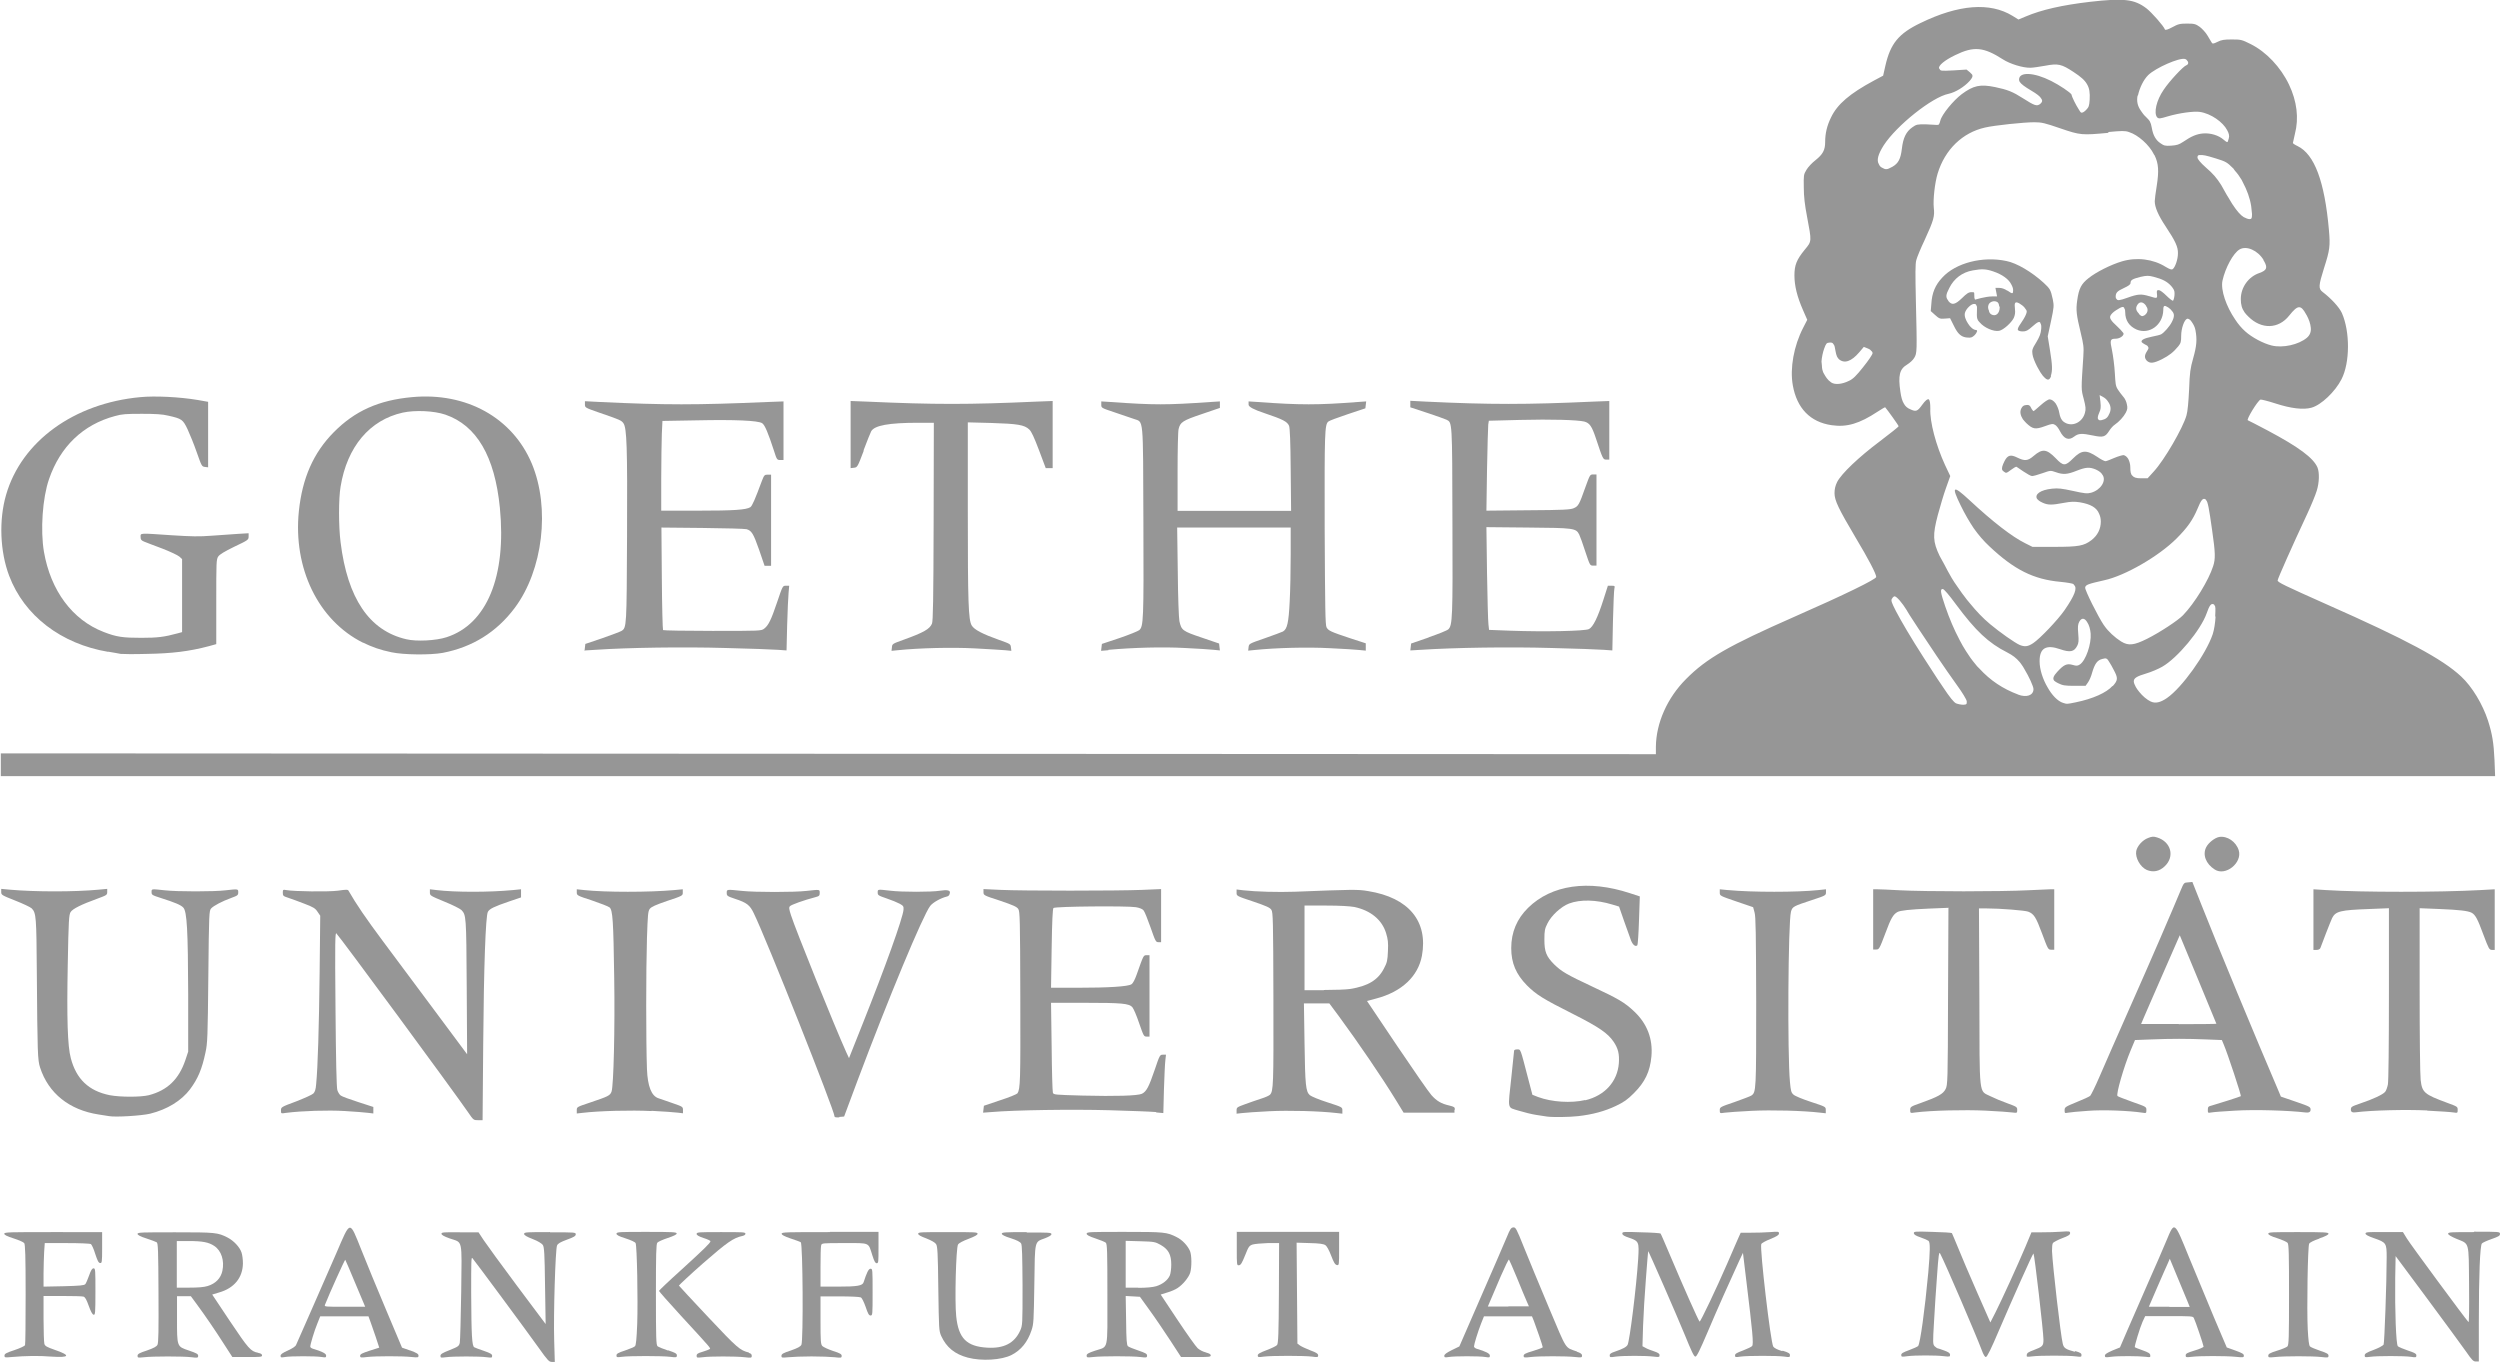 <?xml version="1.0" encoding="UTF-8"?> <svg xmlns="http://www.w3.org/2000/svg" id="Ebene_2" viewBox="0 0 122.88 66.93"><defs><style>.cls-1{fill:#969696;}</style></defs><g id="Ebene_1-2"><g><path class="cls-1" d="M105.58,41.19c-.27,.1-.53,.39-.58,.64-.06,.33,.2,.79,.52,.93,.31,.13,.62,.07,.88-.18,.51-.48,.31-1.21-.38-1.42-.17-.05-.24-.05-.44,.03Z"></path><path class="cls-1" d="M16.51,45.85c.21,.21,5.75,7.74,6.49,8.81h0c.27,.4,.28,.4,.5,.4h.22l.03-3.68c.03-3.87,.12-6.36,.23-6.56,.08-.15,.31-.26,1.04-.51l.59-.2v-.2s0-.2,0-.2l-.4,.04c-1.16,.11-2.84,.11-3.75,0l-.33-.04v.16c0,.15,.02,.16,.72,.45,.4,.16,.77,.35,.83,.41,.23,.25,.24,.26,.26,3.76l.02,3.33-1.57-2.11c-.86-1.16-2.02-2.71-2.57-3.45-.82-1.1-1.32-1.83-1.69-2.48-.03-.06-.12-.06-.52,0-.47,.06-2.15,.04-2.54-.03-.16-.03-.17-.02-.17,.13s.02,.17,.27,.25c.15,.05,.51,.18,.79,.29,.45,.17,.54,.23,.65,.4l.13,.19-.03,2.81c-.03,2.65-.09,4.65-.17,5.46-.02,.27-.06,.39-.14,.47-.06,.06-.44,.23-.85,.39-.73,.27-.74,.28-.74,.44s0,.16,.25,.12c.8-.1,2.04-.14,2.89-.09,.49,.03,1.01,.07,1.15,.09l.25,.03v-.32l-.74-.24c-.41-.13-.79-.27-.86-.32s-.14-.17-.17-.27c-.04-.13-.07-1.49-.09-3.99-.03-3.36-.02-3.79,.05-3.72Z"></path><path class="cls-1" d="M77.91,54.07c-.68,.16-1.64,.1-2.31-.15l-.28-.11-.22-.84c-.38-1.46-.35-1.39-.53-1.39-.1,0-.15,.03-.15,.07,0,.04-.06,.61-.13,1.26-.18,1.68-.22,1.5,.35,1.68,.26,.08,.66,.18,.87,.21,.21,.03,.45,.07,.52,.08,.28,.04,1.09,.03,1.54-.02,.71-.08,1.3-.24,1.85-.5,.4-.19,.57-.31,.89-.63,.55-.55,.79-1.06,.86-1.8,.08-.86-.21-1.61-.83-2.2-.48-.46-.8-.64-2.08-1.24-1.24-.58-1.51-.74-1.86-1.08-.4-.4-.49-.63-.49-1.23,0-.44,.02-.53,.15-.79,.19-.39,.67-.83,1.06-.98,.56-.21,1.34-.19,2.13,.05l.33,.1,.25,.72c.14,.39,.29,.82,.34,.95,.09,.22,.22,.32,.31,.23,.02-.02,.06-.57,.08-1.22l.04-1.18-.49-.16c-2.04-.67-3.85-.41-5,.72-.55,.54-.83,1.2-.83,1.98,0,.74,.24,1.29,.77,1.83,.46,.46,.8,.67,2.25,1.4,1.31,.66,1.73,.96,2.01,1.37,.23,.34,.29,.61,.26,1.06-.07,.9-.69,1.59-1.65,1.82Z"></path><path class="cls-1" d="M9.34,53.54c.39-.52,.59-1,.76-1.81,.1-.45,.11-.76,.14-3.73,.03-3.14,.04-3.24,.14-3.35,.12-.13,.53-.35,1-.52,.3-.11,.33-.13,.33-.27,0-.17,0-.17-.62-.1-.56,.07-2.38,.07-2.99,0-.67-.07-.65-.08-.65,.09,0,.14,.03,.15,.46,.29,.69,.22,.98,.34,1.1,.47,.18,.19,.23,1.12,.24,4.27v2.81s-.14,.42-.14,.42c-.32,.94-.88,1.48-1.79,1.72-.4,.1-1.41,.1-1.93,0-1.03-.21-1.64-.79-1.91-1.82-.16-.59-.2-1.97-.15-4.58,.04-2.24,.06-2.46,.14-2.6,.1-.16,.52-.37,1.32-.66,.46-.17,.48-.18,.48-.33v-.15l-.43,.04c-1.16,.11-3.12,.11-4.35,0l-.43-.04v.15c0,.15,.02,.16,.7,.43,.38,.15,.74,.32,.8,.38,.22,.23,.23,.42,.25,3.16,.03,3.95,.04,4.29,.16,4.66,.41,1.27,1.44,2.09,2.88,2.31,.21,.03,.44,.07,.51,.08,.32,.06,1.6-.02,2.02-.12,.84-.21,1.53-.63,1.97-1.21Z"></path><path class="cls-1" d="M12.68,66.49c-.36-.07-.47-.2-1.37-1.54l-.88-1.32,.33-.1c.75-.21,1.17-.73,1.18-1.43,0-.19-.03-.43-.07-.54-.09-.27-.39-.58-.68-.73-.49-.25-.6-.26-2.57-.26-1.64,0-1.86,0-1.86,.08,0,.05,.14,.13,.43,.22,.24,.08,.46,.16,.51,.19,.07,.04,.08,.38,.09,2.48,.01,1.87,0,2.46-.05,2.56-.05,.09-.18,.16-.52,.28-.37,.12-.46,.17-.46,.26,0,.1,.02,.1,.33,.07,.43-.05,1.9-.05,2.32,0,.3,.04,.33,.03,.33-.07,0-.09-.08-.13-.46-.26-.59-.2-.58-.17-.58-1.59v-1.08s.34,0,.34,0h.34l.28,.38c.42,.57,.92,1.3,1.36,1.99l.4,.62h.73c.65,0,.73,0,.73-.08,0-.06-.06-.1-.18-.12Zm-3.37-3.2h-.62v-2.29h.59c.68,0,.98,.06,1.25,.24,.35,.23,.51,.72,.4,1.23-.08,.36-.33,.62-.72,.74-.19,.06-.48,.08-.9,.08Z"></path><path class="cls-1" d="M2.62,60.56c-2.14,0-2.41,0-2.41,.08,0,.06,.14,.13,.46,.23,.25,.08,.48,.18,.52,.23,.05,.06,.07,.65,.07,2.51,0,1.34-.01,2.47-.03,2.51-.02,.04-.25,.15-.52,.24-.4,.13-.49,.18-.49,.27,0,.1,.03,.1,.35,.07,.69-.06,1.35-.07,1.96-.02,.91,.06,.96-.06,.14-.34-.37-.13-.46-.18-.49-.29-.02-.07-.04-.63-.04-1.24v-1.11s.92,0,.92,0c.51,0,.97,.01,1.04,.03,.08,.02,.15,.14,.26,.45,.1,.28,.18,.43,.24,.44,.08,.02,.09-.08,.09-1.13s0-1.15-.09-1.15c-.07,0-.13,.09-.22,.35-.07,.19-.15,.39-.19,.43-.06,.06-.27,.08-1.06,.1l-.99,.02v-.64c0-.35,.02-.84,.03-1.07l.03-.43h1.1c.6,0,1.13,.02,1.17,.05,.04,.03,.14,.24,.21,.48,.11,.33,.16,.44,.24,.45,.09,.01,.1-.03,.1-.75v-.77H2.62Z"></path><path class="cls-1" d="M42.44,22.15c.17-.46,.35-.89,.38-.95,.16-.29,.87-.42,2.31-.42h.77s-.01,4.85-.01,4.85c-.01,3.87-.03,4.89-.08,5.02-.11,.27-.41,.44-1.41,.8-.53,.19-.55,.2-.56,.37l-.02,.17,.3-.03c1.07-.11,2.67-.15,3.8-.09,.65,.03,1.32,.08,1.49,.09l.3,.03-.02-.17c-.02-.17-.03-.17-.59-.37-.79-.28-1.22-.5-1.34-.71-.16-.28-.19-1.08-.19-5.61v-4.37s1.16,.03,1.16,.03c1.28,.04,1.62,.09,1.86,.32,.11,.1,.24,.39,.48,1.02l.33,.88h.34v-3.3l-.79,.03c-3.35,.15-4.99,.15-8.35,0l-.79-.03v3.3l.17-.02c.16-.02,.17-.03,.48-.85Z"></path><path class="cls-1" d="M54.48,31.94c1.22-.11,2.68-.15,3.75-.09,.62,.03,1.26,.07,1.43,.09l.3,.03-.02-.17-.02-.17-.85-.29c-.95-.32-1-.36-1.1-.81-.03-.15-.07-1.17-.08-2.43l-.03-2.17h5.58v1.34c0,.74-.02,1.77-.05,2.3-.05,1.03-.12,1.35-.33,1.47-.06,.03-.46,.18-.89,.33-.78,.27-.78,.27-.8,.44l-.02,.17,.3-.03c1.07-.11,2.62-.15,3.72-.09,.64,.03,1.3,.07,1.46,.09l.3,.03v-.36l-.77-.25c-.96-.32-1.07-.37-1.16-.54-.06-.12-.07-.95-.09-4.82-.01-4.77,0-5.14,.18-5.29,.04-.04,.47-.2,.95-.36l.87-.29,.02-.17,.02-.17-.43,.03c-1.93,.15-2.84,.15-4.87,0l-.48-.03v.16q0,.16,.79,.42c.89,.3,1.11,.41,1.2,.62,.04,.1,.07,.78,.08,2.16l.02,2.02h-5.58v-1.91c0-1.05,.02-2,.05-2.11,.08-.34,.2-.42,1.15-.74l.88-.3v-.32l-.48,.03c-2.14,.15-2.76,.15-4.87,0l-.48-.03v.16c0,.16,0,.16,.66,.38,.36,.12,.79,.27,.94,.32,.49,.18,.45-.23,.47,5.09,.02,4.85,0,5.1-.2,5.29-.06,.05-.5,.23-.97,.39l-.87,.29-.02,.17h0l-.02,.17,.36-.03Z"></path><path class="cls-1" d="M70.23,31.33l-.87,.3-.02,.17-.02,.17,.51-.03c1.69-.11,4.36-.15,6.42-.09,1.19,.03,2.35,.07,2.58,.09l.42,.03,.03-1.45c.02-.8,.05-1.52,.07-1.59,.03-.13,.02-.14-.14-.14h-.18l-.22,.69c-.28,.88-.51,1.34-.71,1.44-.19,.1-2.2,.14-3.86,.08l-1.05-.04-.03-.27c-.02-.15-.05-1.28-.07-2.52l-.03-2.26,2.05,.02c2.25,.02,2.35,.03,2.51,.34,.04,.08,.18,.46,.3,.84,.23,.69,.23,.69,.39,.69h.16v-2.24s0-2.24,0-2.24h-.16c-.16,0-.16,.01-.39,.64-.3,.85-.34,.92-.57,1.02-.17,.07-.48,.09-2.24,.1l-2.05,.02,.03-2.02c.02-1.11,.05-2.11,.06-2.21l.03-.19,1.53-.04c1.56-.04,2.82,0,3.16,.08,.26,.07,.37,.22,.57,.82,.34,1.02,.35,1.05,.51,1.05h.15v-1.44s0-1.44,0-1.44l-.79,.03c-3.31,.15-5.07,.15-8.22,0l-.77-.04v.32l.82,.27c.45,.15,.88,.3,.96,.34,.28,.14,.28,.04,.29,5.01,.02,4.76,0,5.09-.2,5.29-.06,.06-.49,.23-.98,.4Z"></path><path class="cls-1" d="M28.77,31.97l.49-.03c1.6-.11,4.33-.15,6.39-.09,1.19,.03,2.36,.07,2.59,.09l.42,.03,.03-1.24c.02-.68,.05-1.4,.07-1.59l.03-.35h-.16c-.16,0-.16,0-.43,.8-.3,.89-.43,1.15-.64,1.31-.14,.11-.19,.11-2.54,.11-1.31,0-2.4-.02-2.43-.04-.02-.02-.05-1.16-.06-2.54l-.02-2.5,2.02,.02c1.11,.01,2.09,.04,2.16,.06,.25,.07,.34,.21,.62,1.01l.27,.79h.32v-4.48h-.17c-.15,0-.17,.02-.28,.3-.34,.92-.48,1.24-.57,1.3-.21,.13-.81,.17-2.57,.17h-1.81s0-1.58,0-1.58c0-.87,.02-1.86,.03-2.2l.03-.63,1.7-.03c1.86-.04,3,.01,3.2,.14,.13,.08,.3,.49,.58,1.35,.14,.44,.15,.46,.31,.46h.16v-2.88l-.81,.03c-3.51,.15-4.98,.15-8.18,0l-.77-.04v.16c0,.15,.01,.16,.64,.38,1.08,.37,1.15,.4,1.25,.54,.17,.23,.2,1.16,.18,5.57-.02,4.43-.02,4.48-.27,4.64-.07,.04-.49,.2-.95,.36l-.83,.28-.02,.17h0s-.02,.17-.02,.17Z"></path><path class="cls-1" d="M122.64,38.15l-.03-.79c-.04-.85-.11-1.28-.32-1.94-.26-.8-.78-1.67-1.32-2.17-.92-.86-2.69-1.81-6.6-3.54-2.11-.94-2.42-1.09-2.42-1.18,0-.08,.72-1.7,1.45-3.26,.2-.43,.41-.94,.47-1.14,.13-.41,.14-.9,.04-1.15-.2-.47-.91-1-2.45-1.82-.52-.27-.95-.5-.97-.5-.11,0,.48-.97,.62-1.02,.03-.01,.36,.07,.73,.19,.77,.25,1.37,.32,1.77,.21,.48-.13,1.17-.79,1.48-1.4,.42-.82,.42-2.34,.02-3.25-.13-.29-.53-.72-.95-1.04-.21-.16-.2-.31,.07-1.17,.29-.9,.31-1.09,.24-1.89-.21-2.37-.71-3.71-1.54-4.11-.13-.06-.23-.13-.23-.15s.05-.22,.1-.45c.2-.77,.1-1.6-.29-2.42-.41-.86-1.12-1.61-1.88-1.99-.44-.22-.48-.23-.93-.23-.39,0-.51,.02-.71,.12-.18,.09-.24,.1-.27,.05-.02-.04-.12-.19-.21-.35-.09-.16-.27-.35-.39-.44-.2-.14-.26-.16-.62-.16-.35,0-.44,.02-.73,.18-.22,.12-.34,.15-.36,.11-.05-.16-.66-.85-.91-1.04-.59-.45-1.11-.51-2.77-.32-1.37,.16-2.38,.39-3.16,.72l-.36,.15-.29-.18c-1.11-.68-2.65-.56-4.52,.35-1.08,.52-1.48,1.01-1.73,2.1l-.11,.49-.45,.24c-1.19,.64-1.8,1.16-2.11,1.81-.2,.41-.29,.78-.29,1.22,0,.39-.12,.6-.47,.88-.17,.13-.37,.34-.45,.48-.14,.23-.14,.27-.13,.87,0,.44,.05,.86,.16,1.43,.23,1.23,.24,1.2-.11,1.62-.41,.5-.51,.77-.51,1.27,0,.5,.13,1.04,.42,1.7l.21,.48-.2,.39c-.46,.89-.66,1.99-.51,2.83,.2,1.13,.86,1.81,1.91,1.96,.75,.11,1.37-.08,2.25-.66,.2-.13,.37-.23,.38-.22,.1,.11,.66,.89,.66,.93,0,.03-.42,.36-.92,.74-1.04,.78-1.89,1.59-2.1,2-.09,.18-.13,.35-.13,.55,0,.36,.2,.77,1.04,2.19,.63,1.05,1.01,1.78,1.01,1.93,0,.11-1.55,.87-4.01,1.95-3.25,1.43-4.33,2.05-5.34,3.07-.92,.92-1.47,2.16-1.48,3.33v.36s-40.68-.02-40.68-.02l-40.67-.02v1.12H122.64Zm-31.05-20.12c-.35,.44-.51,.6-.71,.69-.34,.17-.69,.2-.87,.08-.1-.07-.16-.13-.22-.21,0,0,0,0,0,0,0,0,0,0,0,0-.05-.06-.09-.14-.15-.24-.02-.03-.03-.06-.04-.09-.01-.03-.02-.07-.03-.1-.01-.05-.02-.11-.02-.19,0-.07-.02-.13-.02-.2,.01-.19,.07-.47,.13-.63,.09-.25,.12-.29,.25-.3,.11-.01,.17,0,.21,.08,.05,.05,.07,.15,.1,.34,.02,.11,.04,.19,.07,.26,.03,.05,.05,.09,.09,.13,.27,.24,.62,.12,1.01-.34l.22-.26,.2,.08c.1,.04,.14,.08,.17,.12,.04,.03,.06,.07,.06,.11,0,.06-.2,.36-.46,.68Zm7.61,16.11c-.75-.28-1.37-.69-1.91-1.28-.04-.04-.07-.07-.11-.11-.07-.08-.14-.17-.21-.26-.08-.1-.15-.2-.22-.31-.04-.06-.08-.12-.12-.18-.1-.16-.21-.34-.3-.52-.01-.02-.02-.04-.03-.06-.25-.47-.48-1.01-.69-1.62-.23-.68-.26-.85-.12-.85,.06,0,.3,.28,.66,.77,.96,1.29,1.58,1.88,2.51,2.35,.27,.14,.44,.27,.61,.47,.01,.02,.03,.03,.04,.05,.01,.02,.03,.05,.05,.07,.05,.07,.1,.14,.14,.22,.23,.38,.45,.86,.45,.99,0,.31-.34,.43-.76,.27Zm4.64-.43c-.3,.34-.98,.64-1.81,.81-.44,.09-.43,.09-.62,.03-.27-.08-.56-.39-.77-.77-.23-.39-.39-.87-.39-1.28,0-.65,.32-.83,1.01-.59,.49,.17,.69,.13,.84-.17,.07-.13,.08-.25,.05-.59-.03-.34-.02-.46,.05-.59,.12-.22,.28-.18,.4,.04,.08,.12,.14,.31,.16,.54,.04,.52-.24,1.33-.53,1.52-.11,.07-.16,.08-.36,.02-.28-.08-.43-.01-.75,.34-.19,.21-.24,.33-.15,.44,.04,.04,.11,.08,.19,.12,.22,.11,.33,.13,.8,.13h.55s.12-.17,.12-.17c.07-.1,.16-.31,.2-.47,.13-.44,.25-.62,.5-.68,.19-.05,.23-.06,.37,.19,.05,.08,.11,.18,.19,.34,.22,.41,.22,.51-.05,.81Zm.43-2.17c-.33-.21-.65-.51-.83-.77,0-.01-.02-.03-.03-.04,0,0,0,0,0,0-.28-.41-.94-1.73-.92-1.85,.02-.14,.15-.18,.94-.36,1.02-.22,2.68-1.18,3.55-2.05,.53-.53,.8-.91,1.03-1.46,.17-.42,.26-.53,.37-.48,.02,0,.04,.03,.06,.06,.08,.08,.14,.4,.29,1.47,.16,1.1,.17,1.41,.05,1.77-.22,.69-.91,1.82-1.48,2.41-.25,.26-1.15,.85-1.77,1.16-.64,.32-.92,.35-1.27,.13Zm4.63-1.24c-.02,.34-.07,.65-.14,.87-.33,.98-1.51,2.63-2.25,3.14-.32,.22-.57,.28-.8,.17-.19-.09-.4-.27-.56-.47-.07-.08-.12-.16-.17-.24,0,0,0,0,0,0-.06-.11-.1-.21-.1-.28,0-.16,.15-.25,.62-.39,.24-.07,.59-.22,.78-.33,.75-.43,1.89-1.8,2.18-2.62,.14-.4,.22-.5,.34-.45,.03,.01,.04,.03,.05,.06,.05,.04,.05,.15,.03,.55Zm2.36-17.51s0,.01,0,.02c0,0,.01,.01,.02,.02,.19,.33,.14,.46-.23,.59-.53,.18-.91,.7-.91,1.28,0,.27,.05,.46,.19,.66,.05,.07,.11,.13,.18,.2,.64,.64,1.48,.62,2.01-.05,.42-.53,.57-.54,.83-.06,0,0,0,0,0,0,0,.01,.01,.02,.02,.03,.12,.22,.19,.42,.21,.63q.03,.3-.19,.49c-.4,.34-1.19,.52-1.74,.38h0c-.41-.1-.97-.4-1.29-.69-.18-.16-.35-.36-.5-.59-.43-.63-.72-1.44-.62-1.91,.14-.63,.53-1.35,.84-1.53,.34-.2,.9,.05,1.18,.52Zm-1.51-4.54s.07,.1,.1,.14c.12,.13,.23,.28,.33,.45,.02,.04,.04,.08,.06,.12,.2,.37,.35,.78,.41,1.17,0,.06,.02,.12,.02,.19,0,.08,.03,.18,.02,.25,0,.17-.03,.2-.13,.2-.06,0-.19-.05-.28-.1-.15-.09-.34-.31-.53-.6-.01-.02-.03-.04-.04-.06-.07-.11-.14-.23-.21-.35-.03-.05-.06-.09-.09-.15-.09-.16-.16-.29-.23-.41-.22-.35-.41-.57-.76-.87-.14-.12-.23-.22-.3-.3-.07-.08-.11-.15-.11-.19,0-.09,.03-.12,.12-.12,.18,0,.24,0,.79,.17,.48,.15,.54,.18,.84,.48Zm-4.67-3.54c.09-.41,.28-.79,.51-1.02,.36-.35,1.53-.87,1.81-.79,.06,.02,.09,.05,.11,.09,.07,.07,.06,.18-.05,.22-.15,.05-.83,.78-1.11,1.2-.36,.52-.5,1.15-.32,1.36,.08,.07,.13,.07,.52-.05,.58-.17,1.28-.26,1.57-.22,.56,.08,1.15,.51,1.35,.9,.08,.14,.12,.28,.08,.4-.02,.05-.04,.12-.05,.16-.02,.05-.07,.02-.2-.09-.25-.22-.65-.34-1.02-.31-.31,.03-.56,.13-.97,.41-.21,.14-.31,.17-.59,.19-.3,.02-.36,0-.53-.12-.12-.08-.2-.17-.27-.29-.07-.12-.12-.26-.16-.49-.02-.13-.05-.21-.09-.29-.04-.07-.1-.13-.2-.23-.1-.09-.17-.19-.23-.28-.18-.25-.23-.49-.17-.78Zm-1.46,1.78c.66-.06,.83-.07,1.02,0,.45,.14,1,.63,1.23,1.1,0,0,0,0,0,0,0,.01,.02,.03,.03,.04,.2,.41,.22,.78,.11,1.49-.06,.35-.1,.7-.1,.77,0,.29,.17,.69,.53,1.23,.49,.74,.62,1.02,.61,1.34,0,.29-.14,.69-.26,.77-.06,.04-.15,0-.34-.11-.62-.39-1.43-.49-2.16-.27-.54,.16-1.27,.53-1.63,.82-.36,.28-.48,.51-.56,1.09-.07,.48-.04,.72,.17,1.59,.14,.59,.16,.7,.13,1.17-.11,1.67-.11,1.6,.02,2.09,.1,.39,.11,.5,.06,.68-.11,.43-.54,.67-.91,.52-.11-.05-.18-.1-.23-.18-.05-.07-.09-.17-.12-.33-.03-.18-.1-.34-.18-.47-.09-.12-.2-.2-.3-.2-.07,0-.25,.12-.44,.29-.18,.16-.33,.29-.35,.29-.01,0-.04-.04-.07-.08-.02-.02-.03-.05-.05-.09-.06-.12-.11-.15-.24-.13-.12,.01-.18,.05-.24,.17-.08,.16-.04,.34,.08,.53,.05,.06,.1,.12,.17,.19,.32,.3,.44,.32,.91,.15,.35-.13,.4-.13,.51-.06,.07,.04,.17,.18,.23,.3,.2,.39,.43,.48,.7,.27,.21-.16,.37-.17,.94-.05,.48,.1,.59,.07,.78-.23,.07-.11,.19-.25,.27-.3,.22-.15,.44-.39,.55-.6,.08-.16,.09-.23,.05-.41-.02-.11-.08-.24-.13-.31-.16-.2-.25-.31-.31-.41-.12-.18-.12-.31-.15-.8-.02-.38-.09-.89-.14-1.13-.11-.5-.09-.57,.17-.57,.2,0,.4-.13,.4-.25,0,0-.01-.03-.02-.04-.06-.08-.17-.2-.3-.32-.17-.16-.25-.24-.29-.31-.05-.07-.06-.12-.05-.18,.02-.08,.13-.2,.29-.3,.28-.18,.38-.21,.41-.08,.03,.04,.04,.09,.04,.19,0,.19,.05,.36,.14,.5,.1,.15,.24,.26,.42,.34,.62,.26,1.29-.22,1.31-.95,0-.24,.05-.26,.24-.14,.09,.06,.15,.12,.19,.18,.13,.14,.12,.29-.01,.54-.11,.22-.38,.52-.52,.6-.05,.03-.25,.08-.46,.12-.39,.08-.55,.17-.5,.27,.03,.03,.07,.06,.14,.1,.11,.05,.16,.08,.17,.13,.05,.05,.02,.1-.06,.23-.12,.19-.12,.32,0,.45,.16,.15,.33,.13,.74-.07,.37-.19,.56-.34,.81-.64,.12-.15,.14-.22,.14-.52,0-.35,.15-.78,.29-.83,.07-.02,.17,.05,.24,.17,.07,.1,.14,.23,.17,.38,.09,.47,.06,.79-.11,1.39-.14,.5-.17,.68-.2,1.53-.03,.61-.07,1.08-.13,1.28-.17,.61-1.09,2.2-1.61,2.76l-.3,.33h-.33c-.23,0-.35-.04-.42-.13-.08-.07-.1-.2-.1-.41,0-.15-.04-.29-.1-.41-.06-.1-.14-.17-.23-.19-.06,0-.27,.06-.46,.14s-.38,.16-.43,.16c-.05,0-.23-.09-.4-.21-.54-.36-.77-.35-1.2,.08-.38,.38-.47,.38-.85-.02-.44-.45-.65-.48-1.08-.11-.29,.25-.44,.26-.81,.08-.32-.16-.47-.12-.62,.17-.12,.24-.15,.36-.11,.45,.02,.02,.03,.04,.06,.06,.13,.1,.13,.1,.36-.07,.12-.09,.24-.16,.26-.16s.17,.11,.35,.23,.37,.23,.43,.23,.29-.06,.51-.14c.4-.14,.4-.14,.66-.05,.36,.13,.57,.11,1.02-.07,.46-.18,.64-.19,.95-.06,.17,.08,.27,.16,.32,.26,0,0,.01,0,.01,.01,.19,.29-.1,.74-.57,.87-.19,.05-.31,.04-.89-.09-.55-.12-.73-.14-1.02-.11-.59,.06-.86,.28-.75,.49,.05,.07,.14,.14,.28,.2,.26,.12,.45,.12,1.03,.01,.37-.07,.53-.07,.8-.03,.53,.09,.83,.26,.95,.57,.05,.11,.08,.23,.08,.38,0,.36-.16,.68-.46,.91-.37,.28-.62,.33-1.83,.33h-1.07l-.36-.18c-.63-.31-1.58-1.04-2.74-2.12-.81-.75-.9-.7-.43,.26,.21,.43,.42,.79,.64,1.12,.24,.34,.49,.63,.78,.9,1.21,1.14,2.16,1.62,3.49,1.74,.31,.03,.6,.08,.64,.11,.01,0,0,.03,.02,.04,0,0,0,0,0,0,.18,.15,.04,.51-.46,1.24-.34,.49-1.21,1.4-1.54,1.62-.27,.18-.42,.19-.67,.09-.23-.1-.96-.61-1.45-1.02-.35-.29-.68-.64-.99-1.02-.05-.06-.1-.12-.15-.18-.17-.21-.32-.43-.48-.66-.09-.13-.19-.27-.27-.41-.13-.22-.25-.45-.37-.68-.07-.14-.15-.26-.22-.4-.34-.71-.35-1.03-.09-2.02,.11-.4,.28-.99,.4-1.32l.21-.59-.26-.55c-.44-.96-.75-2.11-.72-2.76,0-.26-.02-.4-.07-.46-.07-.03-.18,.06-.33,.27-.23,.32-.3,.35-.58,.22-.15-.06-.25-.15-.32-.28-.08-.13-.13-.3-.17-.58-.12-.81-.04-1.12,.33-1.34,.13-.08,.29-.22,.35-.33,.14-.23,.14-.3,.08-2.82-.03-1.32-.03-1.8,.02-1.98,.03-.13,.22-.59,.42-1.01,.44-.96,.49-1.15,.44-1.57-.04-.4,.05-1.22,.19-1.68,.36-1.18,1.22-2.01,2.33-2.26,.47-.11,1.92-.26,2.42-.26,.37,0,.52,.04,1.28,.3,.99,.34,1.06,.34,2.37,.22Zm2.02,8.07c-.39-.12-.56-.11-1.06,.07-.39,.14-.51,.16-.55,.06-.03-.02-.04-.05-.04-.1,0-.2,.07-.28,.4-.43,.24-.11,.33-.18,.33-.25,0-.15,.1-.2,.49-.3,.32-.07,.39-.07,.66,0,.42,.11,.65,.23,.84,.44,.05,.05,.07,.09,.1,.13,.07,.1,.08,.17,.07,.33-.01,.13-.05,.25-.07,.27-.02,.02-.17-.09-.32-.24-.16-.16-.32-.28-.38-.28-.1,0-.11,.03-.09,.2,.02,.22,.01,.22-.37,.1Zm-.26,.95c-.09,.05-.13,.04-.24-.07-.01-.01,0-.02-.02-.04,0,0,0,0,0,0-.15-.15-.16-.29-.04-.45,.11-.14,.28-.11,.41,.09,0,0,0,.01,0,.02,0,0,.01,.01,.02,.02,.1,.15,.04,.34-.14,.44Zm-2.14,4.24l-.04-.33,.15,.08c.13,.07,.21,.15,.27,.25,.12,.16,.16,.36,.07,.56-.09,.22-.18,.29-.39,.34-.11,.02-.14,0-.15-.03-.03,0-.04-.03-.04-.09,0-.06,.04-.19,.08-.27,.06-.12,.08-.24,.05-.5Zm-10.25-11.54c-.24,.13-.3,.14-.49,.03-.08-.04-.12-.1-.15-.17-.12-.19-.04-.49,.24-.93,.63-.97,2.38-2.37,3.19-2.53,.33-.07,.77-.34,1.03-.63,.13-.15,.17-.23,.12-.32-.03-.03-.06-.06-.1-.1l-.17-.14-.64,.04c-.59,.03-.64,.03-.68-.06,0,0,0,0,0,0-.01-.01-.02-.02-.03-.04-.05-.13,.27-.4,.79-.65,.92-.45,1.4-.4,2.35,.21,.34,.22,.98,.42,1.35,.41,.12,0,.45-.05,.73-.1,.63-.12,.8-.08,1.39,.31,.35,.23,.55,.4,.66,.6,.12,.2,.15,.42,.13,.77-.02,.29-.04,.36-.18,.5-.1,.1-.19,.15-.24,.12-.02,0-.07-.07-.12-.16-.13-.2-.34-.61-.35-.72-.06-.11-.6-.47-1-.67-.85-.43-1.58-.46-1.58-.07,0,.04,.01,.07,.03,.11,.07,.11,.24,.24,.58,.44,.27,.16,.42,.28,.47,.37,.08,.1,.07,.18-.03,.27-.17,.14-.28,.1-.86-.27-.5-.32-.75-.42-1.37-.55-.73-.15-1.06-.08-1.64,.35-.41,.31-.98,1-1.05,1.3-.05,.19-.07,.22-.18,.21-.07,0-.32-.02-.55-.03-.4,0-.44,0-.65,.15-.3,.21-.45,.52-.51,1.05-.06,.5-.17,.72-.47,.89Zm.01,21.21c.03-.06,.09-.11,.12-.11,.1,0,.37,.31,.61,.7,0,0,0,.02,.01,.02,0,0,0,.01,.01,.02,.03,.05,.07,.11,.11,.18,.13,.2,.3,.46,.43,.66,.19,.29,.6,.9,.9,1.35,.31,.46,.76,1.11,1,1.44,.14,.19,.25,.36,.33,.49,.09,.15,.15,.26,.15,.31,0,.13,0,.15-.17,.16-.1,0-.26-.03-.36-.07-.11-.06-.29-.27-.66-.83-.02-.03-.04-.06-.06-.09-.06-.09-.12-.17-.19-.28-.24-.37-.47-.72-.68-1.05-.63-.98-1.11-1.8-1.36-2.28-.22-.43-.25-.52-.2-.61Z"></path><path class="cls-1" d="M100.8,18.48c.09-.27,.08-.52-.04-1.27l-.11-.68,.16-.74c.15-.7,.15-.76,.09-1.07-.05-.24-.09-.38-.15-.49-.06-.1-.15-.19-.3-.33-.58-.53-1.32-.97-1.83-1.07-1.16-.25-2.49,.09-3.15,.81-.35,.37-.51,.76-.54,1.29l-.03,.36,.2,.18c.21,.19,.25,.21,.49,.19l.26-.02,.02,.04h0s.17,.34,.17,.34c.05,.1,.09,.18,.14,.25,.14,.21,.29,.3,.5,.32,.2,.02,.25,0,.37-.11,.07-.07,.11-.14,.13-.2-.01-.02,0-.06-.05-.06-.13,0-.29-.14-.4-.32-.11-.17-.19-.37-.15-.52,.05-.2,.32-.46,.46-.44,.06,0,.09,.02,.1,.07,.04,.03,.04,.11,.03,.33-.01,.22,0,.31,.05,.4,.02,.03,.05,.07,.09,.11,.22,.26,.68,.46,.95,.41,.21-.04,.6-.39,.72-.63,.06-.14,.08-.26,.06-.43-.04-.33,0-.4,.21-.29,.09,.05,.21,.14,.27,.22,.01,.01,0,.02,.02,.03,0,0,0,0,0,0,.1,.13,.1,.15,.03,.32-.04,.1-.16,.3-.26,.44-.1,.14-.14,.23-.13,.3,.04,.04,.11,.07,.24,.07,.16,0,.25-.04,.46-.23,.28-.25,.39-.3,.42-.15,.03,.04,.04,.12,.03,.25-.02,.24-.07,.37-.24,.66-.2,.32-.22,.39-.19,.59,.02,.15,.11,.37,.22,.59,.02,.03,.03,.06,.05,.09,.04,.07,.08,.14,.12,.21,.04,.06,.08,.12,.12,.17,0,.01,.02,.02,.03,.03,.19,.22,.3,.21,.38-.03Zm-2.93-3.03c-.06-.04-.1-.1-.11-.18-.04-.09-.06-.18-.02-.29,.06-.15,.27-.22,.42-.14,.06,.03,.09,.1,.1,.19,0,.03,.03,.04,.03,.07,0,.31-.2,.48-.42,.35Zm.78-1.17c-.12-.08-.26-.13-.38-.13h-.19l.04,.21,.04,.21h-.25c-.14,0-.38,.04-.54,.08-.16,.04-.29,.08-.3,.08,0,0,0-.02,0-.05,0,0-.02,0-.02,0,0,0-.01-.08-.01-.18,0-.06,0-.09-.01-.12-.02-.02-.06-.02-.13-.02-.13,0-.23,.06-.46,.29-.34,.33-.5,.36-.67,.15h0s-.01-.02-.02-.04c0,0,0,0,0,0-.12-.15-.11-.28,.06-.6,.23-.47,.64-.78,1.16-.87,.44-.08,.65-.07,1,.05,.45,.15,.77,.39,.89,.64,.05,.09,.09,.19,.09,.28,0,.19-.03,.2-.27,.03Z"></path><path class="cls-1" d="M109.07,41.14c-.21,.04-.52,.28-.63,.5-.19,.37-.02,.82,.42,1.1,.53,.34,1.36-.33,1.18-.94-.13-.43-.57-.73-.97-.66Z"></path><path class="cls-1" d="M5.31,32.03c.27,.05,.55,.09,.62,.11,.07,.01,.66,.02,1.3,0,1.21-.02,2.06-.12,3.04-.38l.36-.1v-2.08c0-1.94,0-2.09,.1-2.23,.07-.1,.3-.24,.79-.48,.68-.32,.7-.34,.7-.5v-.16l-.51,.03c-.28,.02-.86,.06-1.29,.09-.64,.05-1,.04-1.96-.02-1.63-.11-1.55-.12-1.55,.08,0,.13,.03,.17,.17,.23,.09,.04,.49,.19,.89,.34,.39,.15,.77,.33,.85,.4l.13,.12v3.59l-.22,.06c-.66,.18-.99,.22-1.78,.22-.91,0-1.22-.04-1.86-.29-1.53-.59-2.6-2.03-2.93-3.94-.18-1.06-.07-2.65,.25-3.57,.55-1.6,1.67-2.68,3.24-3.1,.35-.1,.55-.11,1.33-.11,.66,0,1.01,.02,1.29,.09,.67,.15,.72,.19,.95,.67,.11,.24,.32,.75,.45,1.13,.24,.68,.25,.7,.4,.72l.16,.02v-3.22l-.51-.09c-.89-.15-2.1-.21-2.82-.14-3.26,.3-5.84,2.17-6.6,4.8-.36,1.24-.3,2.79,.15,3.98,.74,1.96,2.55,3.35,4.87,3.74Z"></path><path class="cls-1" d="M17.83,31.58c.45,.22,.87,.37,1.41,.48,.61,.13,1.91,.14,2.52,.03,1.46-.28,2.65-1.02,3.54-2.21,1.39-1.86,1.75-4.91,.84-7.09-.95-2.26-3.22-3.52-5.89-3.27-1.64,.15-2.81,.68-3.84,1.72-1.01,1.02-1.55,2.26-1.72,3.88-.29,2.81,.95,5.37,3.15,6.47Zm-1.09-7.66c.32-1.96,1.43-3.28,3.06-3.64,.61-.13,1.53-.09,2.09,.1,1.54,.53,2.43,2.05,2.68,4.58,.33,3.37-.64,5.72-2.62,6.36-.52,.17-1.48,.22-1.98,.1-1.82-.42-2.89-2.01-3.23-4.77-.1-.79-.1-2.14,0-2.73Z"></path><path class="cls-1" d="M32.83,66.38c-.24-.08-.46-.17-.51-.21-.07-.06-.08-.41-.08-2.54,0-1.99,.01-2.48,.07-2.55,.04-.05,.27-.15,.51-.23,.3-.1,.44-.17,.44-.22,0-.07-.18-.08-1.48-.08s-1.48,0-1.48,.09c0,.06,.12,.13,.45,.23,.25,.08,.47,.18,.49,.23,.07,.13,.12,2.81,.08,3.97-.03,.76-.06,1.05-.11,1.1-.04,.04-.26,.13-.49,.21-.34,.11-.42,.16-.42,.24,0,.1,.02,.1,.27,.07,.36-.05,1.96-.05,2.37,0,.3,.04,.33,.03,.33-.07,0-.09-.08-.13-.43-.25Z"></path><path class="cls-1" d="M84.93,43.75l-.4-.04v.16c0,.16,0,.16,.82,.44l.82,.28,.07,.26c.06,.21,.07,1.01,.08,4.37,0,4.38,0,4.47-.24,4.63-.06,.04-.44,.18-.83,.32-.71,.24-.72,.25-.72,.4s0,.16,.25,.12c.14-.02,.72-.06,1.31-.09,1-.05,2.52-.01,3.38,.09l.27,.03v-.16c0-.16,0-.16-.73-.4-.4-.13-.79-.29-.86-.36-.11-.1-.13-.18-.17-.61-.13-1.39-.09-7.86,.05-8.38,.07-.25,.12-.27,1.03-.57,.67-.22,.69-.23,.69-.38v-.15l-.38,.04c-1.03,.11-3.26,.11-4.42,0Z"></path><path class="cls-1" d="M114,60.87c.3-.1,.45-.18,.45-.23,0-.07-.19-.08-1.48-.08s-1.48,0-1.48,.08c0,.05,.14,.13,.44,.22,.24,.08,.47,.18,.51,.23,.06,.07,.07,.56,.07,2.55,0,2.12-.01,2.47-.08,2.54-.04,.04-.27,.14-.51,.21-.35,.11-.43,.16-.43,.24,0,.1,.02,.1,.35,.07,.45-.05,1.81-.05,2.26,0,.33,.04,.35,.03,.35-.07,0-.08-.08-.13-.42-.24-.23-.08-.45-.17-.49-.21-.05-.05-.08-.3-.11-.84-.05-1,0-4.08,.07-4.21,.03-.06,.23-.16,.5-.25Z"></path><path class="cls-1" d="M87.6,66.41c-.24-.07-.39-.15-.44-.22-.13-.2-.67-4.83-.59-5.04,.02-.05,.22-.16,.45-.25,.32-.13,.42-.2,.42-.27,0-.1-.03-.1-.43-.07-.24,.02-.66,.03-.94,.03h-.51s-.1,.22-.1,.22c-.05,.12-.31,.7-.56,1.29-.53,1.22-1.31,2.86-1.36,2.86-.04,0-.81-1.74-1.44-3.23-.25-.59-.46-1.08-.48-1.1-.02-.02-.45-.05-.96-.06-.86-.03-.92-.03-.92,.06,0,.07,.09,.13,.34,.21,.48,.17,.49,.2,.44,1.04-.09,1.41-.42,4.03-.52,4.22-.06,.11-.23,.2-.61,.33-.21,.07-.27,.11-.27,.19,0,.1,.02,.1,.3,.06,.37-.05,1.47-.05,1.86,0,.27,.03,.29,.03,.29-.07,0-.08-.07-.12-.27-.19-.15-.05-.34-.12-.42-.17l-.15-.08,.03-1c.02-.55,.08-1.59,.14-2.32,.06-.73,.1-1.34,.11-1.35,0-.07,1.41,3.16,1.8,4.11,.33,.81,.45,1.07,.52,1.07s.21-.29,.6-1.2c.46-1.09,1.13-2.59,1.57-3.54l.17-.36,.17,1.41c.3,2.46,.36,3.08,.28,3.17-.03,.04-.24,.14-.45,.22-.3,.11-.39,.16-.39,.24,0,.09,.02,.1,.27,.06,.35-.05,1.81-.05,2.16,0,.25,.04,.27,.03,.27-.07,0-.09-.07-.13-.36-.22Z"></path><path class="cls-1" d="M77.51,66.43c-.61-.22-.47-.01-1.38-2.16-.45-1.07-1-2.4-1.22-2.95-.38-.95-.41-1-.53-.99-.11,.01-.16,.09-.31,.46-.2,.48-.62,1.44-1.67,3.85l-.67,1.54-.37,.18c-.26,.13-.37,.21-.37,.28h0c0,.08,.03,.09,.22,.06,.28-.05,1.51-.05,1.8,0,.2,.03,.22,.03,.22-.07,0-.1-.19-.2-.66-.34-.06-.02-.12-.07-.12-.11,0-.1,.19-.72,.35-1.13l.14-.35h2.36l.09,.22c.11,.28,.44,1.24,.44,1.3,0,.02-.21,.1-.47,.18-.38,.11-.47,.16-.47,.24,0,.09,.03,.1,.35,.06,.43-.05,1.72-.05,2.18,0,.31,.03,.34,.03,.34-.07,0-.08-.07-.13-.25-.19Zm-3.37-2.21h-1.01l.14-.33c.08-.18,.3-.71,.5-1.17,.2-.46,.38-.83,.4-.81,.02,.02,.2,.44,.4,.92,.2,.49,.41,1,.47,1.13l.11,.25h-1.01Z"></path><path class="cls-1" d="M95.77,44.64l-.02,4.34c-.01,4.22-.02,4.35-.12,4.55-.12,.24-.37,.38-1.21,.68-.52,.18-.53,.2-.53,.35s0,.16,.25,.12c.79-.1,2.43-.14,3.45-.09,.6,.03,1.19,.07,1.32,.09,.23,.03,.24,.03,.24-.12s-.02-.16-.48-.33c-.26-.09-.64-.25-.84-.35-.57-.29-.53,.13-.54-4.9l-.02-4.33h.35c.69,0,1.92,.1,2.07,.16,.28,.11,.38,.26,.68,1.07,.29,.78,.3,.8,.45,.8h.15v-2.97h-.2c-.11,0-.62,.03-1.13,.05-.52,.03-1.92,.05-3.12,.05s-2.61-.02-3.12-.05c-.52-.03-1.02-.05-1.13-.05h-.2s0,1.48,0,1.48v1.48h.15c.14,0,.16-.03,.45-.8,.27-.73,.38-.92,.59-1.04,.14-.08,.62-.13,1.54-.17l.98-.04Z"></path><polygon class="cls-1" points="79.11 66.63 79.11 66.63 79.11 66.63 79.11 66.63"></polygon><path class="cls-1" d="M119.3,54.59c.61,.03,1.19,.07,1.3,.09,.19,.03,.2,.03,.2-.13s-.02-.16-.53-.35c-1.11-.41-1.22-.5-1.29-1.12-.03-.24-.05-2.2-.05-4.44v-4s.98,.04,.98,.04c.98,.04,1.39,.09,1.57,.18,.19,.1,.3,.31,.58,1.07,.27,.72,.29,.75,.42,.76h.14s0-1.49,0-1.49v-1.49l-.72,.04c-2,.11-5.83,.11-7.55,0l-.64-.04v2.98h.15c.09,0,.16-.03,.19-.09,.02-.05,.14-.37,.27-.71s.27-.68,.31-.77c.17-.33,.41-.39,1.81-.44l.98-.04v4.19c0,2.6-.02,4.29-.05,4.47-.03,.15-.09,.32-.14,.37-.11,.13-.6,.36-1.2,.56-.46,.16-.48,.17-.48,.32h0q0,.16,.25,.12c.8-.1,2.46-.14,3.51-.09Z"></path><path class="cls-1" d="M101.97,66.44c-.44-.12-.53-.18-.58-.39-.1-.37-.5-3.84-.53-4.56,0-.2,.01-.35,.05-.4,.04-.04,.24-.15,.45-.23,.3-.11,.39-.17,.39-.25,0-.09-.03-.1-.43-.07-.24,.02-.67,.03-.95,.03h-.52s-.3,.72-.3,.72c-.41,.97-1.15,2.58-1.46,3.2l-.26,.51-.66-1.5c-.36-.82-.78-1.8-.93-2.18-.15-.37-.29-.69-.3-.71s-.45-.05-.95-.06c-.87-.03-.92-.02-.92,.06,0,.07,.09,.13,.33,.21,.18,.06,.35,.14,.39,.17,.09,.07,.08,.5-.01,1.55-.17,1.85-.4,3.5-.5,3.62-.03,.03-.22,.12-.44,.2-.3,.11-.39,.16-.39,.24,0,.09,.02,.1,.3,.06,.38-.05,1.41-.05,1.8,0,.28,.03,.3,.03,.3-.07,0-.08-.07-.13-.29-.21-.16-.06-.31-.11-.33-.11s-.08-.05-.14-.1c-.09-.1-.09-.17-.03-1.18,.03-.59,.1-1.63,.15-2.29,.07-1.02,.1-1.19,.15-1.09,.26,.49,1.78,4.04,2.05,4.76,.08,.22,.15,.33,.2,.33,.06,0,.25-.38,.67-1.37,.6-1.4,1.64-3.74,1.67-3.72,.05,.05,.49,3.87,.49,4.23,0,.32-.04,.35-.48,.52-.25,.09-.33,.14-.34,.23-.02,.11,0,.11,.26,.08,.36-.05,1.81-.05,2.16,0,.25,.03,.27,.03,.27-.07,0-.08-.06-.12-.3-.19Z"></path><path class="cls-1" d="M109.87,66.38l-.42-.15-.63-1.48c-.34-.82-.89-2.14-1.22-2.94-.74-1.82-.71-1.8-1.12-.82-.15,.37-.56,1.3-.9,2.07-.34,.77-.79,1.8-1,2.29l-.38,.88-.37,.15c-.27,.12-.37,.18-.37,.25,0,.09,.02,.1,.3,.06,.36-.05,1.39-.04,1.71,0,.22,.03,.23,.03,.22-.08-.01-.09-.1-.14-.38-.24-.2-.07-.37-.14-.38-.15-.03-.03,.25-.96,.38-1.25l.13-.28h1.17c1.06,0,1.18,0,1.22,.09,.07,.13,.48,1.34,.48,1.41,0,.03-.2,.12-.44,.19-.36,.11-.44,.15-.44,.24,0,.1,.02,.1,.3,.07,.39-.05,1.65-.05,2.16,0,.38,.04,.4,.03,.4-.06,0-.08-.09-.13-.42-.25Zm-3.24-2.15h-1.01l.41-.95c.23-.52,.46-1.06,.52-1.18l.1-.23,.39,.94c.22,.52,.44,1.05,.49,1.18h0l.1,.25h-1.01Z"></path><path class="cls-1" d="M20.16,66.38l-.4-.14-.78-1.85c-.43-1.02-.98-2.35-1.22-2.96-.59-1.47-.52-1.48-1.23,.17-.3,.69-.85,1.95-1.23,2.81-.38,.86-.71,1.61-.74,1.68-.03,.09-.16,.17-.41,.29-.27,.12-.36,.19-.36,.26h0c0,.09,.03,.09,.22,.06,.28-.05,1.51-.05,1.8,0,.2,.03,.22,.03,.22-.07,0-.1-.19-.2-.66-.34-.06-.02-.12-.06-.12-.1,0-.11,.2-.78,.35-1.14l.14-.35h2.37l.11,.3c.09,.25,.42,1.21,.42,1.24,0,0-.21,.07-.47,.15-.37,.12-.47,.17-.47,.25,0,.09,.03,.1,.35,.06,.43-.05,1.72-.05,2.18,0,.31,.03,.34,.03,.34-.07,0-.08-.08-.13-.4-.25Zm-3.22-2.15c-.95,0-1,0-.97-.09,.21-.54,.98-2.24,1-2.22,.01,.01,.24,.54,.5,1.17l.48,1.14h-1.01Z"></path><path class="cls-1" d="M113.57,54.56c0-.15,0-.16-.73-.41l-.73-.25-.1-.24c-1.14-2.66-3.05-7.27-3.81-9.2l-.44-1.11-.21,.02c-.2,.01-.21,.02-.36,.38-.41,.99-1.44,3.38-2.47,5.7-.63,1.42-1.31,2.97-1.52,3.46s-.42,.91-.46,.95c-.04,.04-.34,.18-.67,.31-.56,.23-.59,.25-.59,.4s.01,.15,.17,.12c.09-.02,.53-.06,.97-.09,.75-.06,2.02-.01,2.68,.09,.19,.03,.2,.03,.2-.13s-.01-.16-.69-.4c-.38-.14-.71-.26-.73-.29-.08-.08,.31-1.44,.65-2.25l.21-.5,.78-.03c.99-.04,1.79-.04,2.74,0l.75,.03,.1,.24c.18,.42,.87,2.5,.83,2.52-.05,.03-1.14,.38-1.4,.45-.2,.05-.22,.07-.22,.22,0,.15,0,.16,.17,.13,.09-.02,.62-.06,1.17-.09,.95-.06,2.64-.01,3.46,.09q.25,.03,.25-.13Zm-6.48-4.23h-1.85l.14-.33c.08-.18,.5-1.16,.95-2.18l.81-1.85,.9,2.17c.49,1.19,.9,2.17,.9,2.18s-.83,.02-1.85,.02Z"></path><path class="cls-1" d="M121.61,60.56c-1.12,0-1.28,0-1.28,.08,0,.05,.15,.14,.41,.25,.65,.27,.6,.08,.62,2.26,.01,1.24,0,1.86-.03,1.83-.14-.14-2.87-3.84-3.03-4.11l-.19-.31h-.92c-.81-.01-.92,0-.92,.07,0,.06,.13,.13,.42,.23,.6,.21,.62,.24,.62,.94,0,1.23-.11,4.21-.15,4.29-.03,.05-.25,.17-.49,.26-.36,.13-.44,.19-.44,.27,0,.1,.02,.1,.27,.07,.35-.05,1.65-.05,2,0,.25,.04,.27,.03,.27-.07,0-.08-.08-.13-.42-.24-.23-.08-.45-.17-.49-.21-.09-.09-.15-1.75-.13-3.36l.02-1.07,1.56,2.1c.86,1.16,1.71,2.32,1.9,2.59h0c.29,.42,.36,.49,.48,.49h.15v-1.94c0-2.33,.06-3.75,.15-3.86,.03-.04,.25-.14,.48-.22,.34-.12,.41-.16,.41-.25,0-.11-.02-.11-1.28-.11Z"></path><path class="cls-1" d="M40.81,60.56c-2.14,0-2.39,0-2.39,.08,0,.06,.14,.13,.43,.23,.24,.08,.47,.16,.51,.19,.1,.06,.13,4.85,.03,5.04-.05,.09-.18,.16-.52,.28-.37,.12-.46,.17-.46,.26,0,.1,.02,.1,.35,.07,.19-.02,.7-.04,1.13-.04s.94,.02,1.13,.04c.33,.04,.35,.03,.35-.07,0-.08-.08-.13-.43-.24-.24-.08-.47-.19-.52-.24-.08-.09-.09-.23-.09-1.27v-1.17h.94c.52,0,.98,.02,1.04,.05,.06,.03,.15,.22,.24,.47,.11,.33,.16,.42,.24,.42,.1,0,.1-.05,.1-1.15s0-1.15-.1-1.15-.19,.2-.34,.66c-.05,.18-.32,.22-1.27,.22h-.85s0-.95,0-.95c0-.52,.01-1,.03-1.07,.03-.12,.03-.12,1.14-.12,1.29,0,1.17-.05,1.38,.61,.09,.28,.14,.38,.21,.38,.09,0,.09-.06,.09-.77v-.77h-2.39Z"></path><path class="cls-1" d="M41.25,54.9l.24-.02,.66-1.77c1.52-4.05,3.21-8.11,3.57-8.58,.13-.17,.52-.39,.81-.46,.1-.02,.14-.07,.16-.19q.03-.18-.48-.1c-.44,.07-1.88,.07-2.45,0-.63-.07-.62-.08-.62,.09,0,.13,.03,.15,.44,.29,.24,.08,.53,.2,.64,.26,.18,.1,.2,.13,.19,.29-.03,.41-.92,2.88-2,5.59l-.68,1.71-.13-.28c-.6-1.33-2.5-6.05-2.72-6.74-.1-.31-.11-.39-.05-.45,.06-.07,.67-.29,1.24-.44,.2-.05,.22-.08,.22-.21,0-.18,.02-.17-.65-.1-.61,.07-2.51,.07-3.17,0-.77-.08-.75-.08-.75,.1,0,.14,.02,.16,.41,.29,.58,.19,.73,.31,.92,.71,.61,1.24,3.97,9.71,3.97,9.99,0,.04,.09,.05,.24,.04Z"></path><path class="cls-1" d="M36.81,66.48c-.44-.11-.56-.21-1.99-1.73-.79-.84-1.44-1.54-1.45-1.56,0-.02,.53-.52,1.19-1.1,1.19-1.04,1.5-1.25,1.93-1.34,.09-.02,.15-.06,.15-.11,0-.08-.13-.08-1.2-.08s-1.2,0-1.2,.09c0,.06,.1,.12,.34,.2,.19,.06,.34,.13,.34,.16,0,.08-.33,.4-1.46,1.43-.59,.53-1.07,.99-1.07,1.01s.48,.57,1.07,1.21c1.59,1.73,1.49,1.61,1.4,1.66-.04,.03-.2,.08-.35,.13-.21,.06-.27,.1-.27,.19h0c0,.1,.02,.1,.3,.07,.38-.05,1.6-.05,2.06,0,.33,.04,.35,.03,.35-.07,0-.07-.04-.12-.14-.14Z"></path><path class="cls-1" d="M32.03,54.6c.57,.03,1.15,.07,1.29,.09l.25,.03v-.16c0-.15-.02-.17-.43-.31-.24-.08-.59-.21-.78-.27q-.51-.17-.56-1.42c-.05-1.39-.05-4.83,0-6.46,.04-1.15,.05-1.31,.14-1.43,.08-.1,.28-.19,.86-.39,.76-.25,.76-.26,.76-.41v-.16l-.43,.04c-1.21,.11-3.38,.11-4.4,0l-.38-.04v.15c0,.15,.01,.16,.75,.4,.41,.14,.8,.29,.86,.34,.16,.13,.19,.68,.23,3.45,.04,2.48-.03,5.32-.13,5.6-.07,.2-.16,.24-1.05,.54-.66,.22-.66,.22-.66,.38v.16l.27-.03c.83-.1,2.41-.14,3.39-.09Z"></path><path class="cls-1" d="M27.04,60.56c-1.15,0-1.28,0-1.28,.09,0,.06,.13,.14,.42,.25,.26,.1,.45,.22,.5,.29,.07,.11,.09,.41,.11,2.01l.03,1.88-1.4-1.87c-.77-1.03-1.51-2.05-1.65-2.26l-.25-.38h-.91c-.81-.01-.91,0-.91,.07,0,.06,.12,.13,.4,.23,.66,.23,.6-.05,.57,2.63-.02,1.27-.05,2.4-.07,2.5-.04,.17-.08,.19-.5,.36-.36,.14-.45,.2-.45,.28,0,.1,.02,.1,.27,.07,.35-.05,1.65-.05,2,0,.25,.03,.27,.03,.27-.07,0-.08-.08-.13-.4-.24-.22-.07-.44-.16-.48-.18-.11-.07-.14-.55-.15-2.66,0-1.56,0-1.79,.06-1.72,.1,.11,2.67,3.58,3.26,4.41h0c.44,.62,.51,.69,.64,.69h.15l-.03-1.05c-.04-1.29,.06-4.49,.14-4.67,.04-.1,.17-.17,.49-.29,.34-.12,.43-.18,.43-.26,0-.1-.03-.1-1.27-.1Z"></path><path class="cls-1" d="M71.51,54.54c0-.12-.03-.14-.27-.2-.4-.09-.62-.22-.88-.51-.13-.14-.89-1.24-1.7-2.44l-1.47-2.19,.45-.12c1.26-.33,2.06-1.09,2.25-2.1,.31-1.7-.65-2.86-2.64-3.18-.52-.09-.75-.08-3.6,.03-.85,.03-1.91,0-2.54-.07l-.33-.04v.16c0,.16,0,.16,.81,.43,.65,.22,.83,.3,.9,.41,.08,.12,.09,.48,.1,4.37,.01,4.27,0,4.54-.17,4.72-.04,.04-.23,.13-.43,.19s-.55,.19-.78,.27c-.41,.15-.43,.16-.43,.31v.16l.27-.03c.15-.02,.74-.06,1.32-.09,.98-.05,2.49-.01,3.34,.09l.27,.03v-.16c0-.16,0-.16-.74-.4-.41-.13-.79-.29-.86-.35-.2-.18-.23-.49-.26-2.55l-.03-1.96h1.25l.49,.66c.94,1.28,2.08,2.95,2.78,4.09l.38,.62h1.25s1.25,0,1.25,0v-.14Zm-6.44-5.87h-.95s0-2.08,0-2.08v-2.08h1.05c.7,0,1.17,.03,1.4,.07,.8,.17,1.36,.63,1.56,1.29,.09,.3,.11,.45,.09,.88-.02,.46-.04,.56-.2,.86-.29,.56-.78,.86-1.66,1h0c-.19,.03-.77,.05-1.29,.05Z"></path><path class="cls-1" d="M60.79,60.56v.82c0,.81,0,.82,.11,.81,.09-.01,.15-.12,.3-.49,.17-.43,.2-.47,.37-.53,.1-.03,.43-.06,.74-.07h.56s-.01,2.46-.01,2.46c-.01,1.98-.03,2.48-.09,2.55-.04,.05-.27,.16-.51,.25-.34,.13-.44,.19-.44,.26,0,.09,.03,.1,.3,.06,.39-.05,1.98-.05,2.37,0,.27,.04,.3,.03,.3-.06,0-.08-.09-.14-.39-.25-.21-.08-.44-.19-.51-.24l-.12-.09-.02-2.48-.02-2.48,.64,.02c.47,.01,.68,.04,.77,.1,.08,.05,.18,.24,.29,.52,.13,.34,.19,.44,.28,.46,.11,.02,.11,0,.11-.81v-.82h-5.05Z"></path><polygon class="cls-1" points="61.83 66.63 61.83 66.63 61.83 66.63 61.83 66.63"></polygon><path class="cls-1" d="M56.84,54.68l.34,.03,.03-1.16c.02-.64,.05-1.29,.07-1.44l.03-.27h-.15c-.15,0-.16,.02-.41,.76-.28,.82-.4,1.05-.62,1.16-.21,.1-1.3,.13-2.91,.09-1.41-.04-1.44-.04-1.47-.15-.02-.06-.05-1.08-.06-2.26l-.03-2.15h1.67c1.8,0,2.17,.03,2.33,.22,.06,.07,.21,.42,.33,.78,.22,.63,.23,.66,.37,.66h.14v-2s0-2,0-2h-.14c-.16,0-.15-.01-.49,.95-.09,.26-.19,.44-.26,.48-.17,.11-1.12,.17-2.65,.17h-1.3s.03-1.93,.03-1.93c.02-1.35,.05-1.95,.09-1.99,.08-.08,3.63-.11,4.05-.04,.18,.03,.33,.09,.38,.16,.05,.06,.2,.43,.34,.83,.24,.69,.26,.73,.39,.73h.13v-2.61l-.94,.04c-1.23,.05-5.86,.05-6.94,0l-.85-.04v.15c0,.15,0,.16,.81,.42,.65,.22,.83,.3,.9,.41,.08,.12,.09,.48,.1,4.37,.01,4.1,0,4.47-.14,4.69-.03,.04-.41,.2-.85,.34l-.8,.27-.02,.17-.02,.17,.41-.03c1.15-.1,3.95-.14,5.79-.09,1.07,.03,2.11,.07,2.3,.09Z"></path><path class="cls-1" d="M59.26,66.47c-.13-.03-.3-.12-.39-.2-.09-.08-.53-.7-.99-1.39l-.83-1.25,.32-.1c.18-.05,.41-.15,.51-.22,.26-.17,.54-.51,.62-.75,.08-.27,.08-.86-.01-1.07-.11-.26-.38-.55-.65-.68-.49-.25-.6-.26-2.57-.26-1.7,0-1.86,0-1.86,.09,0,.06,.12,.13,.43,.23,.24,.08,.46,.17,.51,.21,.07,.06,.08,.42,.08,2.55,0,2.85,.07,2.53-.61,2.76-.33,.11-.41,.16-.41,.24h0c0,.1,.02,.1,.32,.07,.42-.05,1.9-.05,2.32,0,.3,.04,.33,.03,.33-.07,0-.09-.08-.13-.43-.25-.24-.08-.46-.17-.51-.21-.06-.06-.08-.29-.09-1.27l-.02-1.2,.35,.02,.35,.02,.49,.68c.27,.37,.72,1.04,1.01,1.48l.52,.8h.73c.64,0,.73,0,.73-.08,0-.06-.08-.1-.23-.14Zm-3.31-3.18h-.62v-2.3l.72,.02c.69,.02,.73,.03,1,.18,.38,.22,.52,.47,.52,.97,0,.2-.03,.43-.07,.53-.1,.23-.35,.43-.67,.53-.17,.05-.48,.08-.88,.08Z"></path><path class="cls-1" d="M50.46,60.56c-1.07,0-1.22,.01-1.22,.08,0,.05,.14,.13,.44,.22,.31,.1,.46,.18,.51,.26,.05,.08,.06,.64,.07,2.07,0,1.94,0,1.95-.12,2.22-.28,.61-.8,.88-1.62,.83-1.01-.06-1.41-.46-1.52-1.54-.08-.72-.01-3.38,.09-3.53,.04-.07,.25-.18,.52-.28,.31-.12,.44-.19,.44-.25,0-.08-.15-.08-1.46-.08s-1.46,0-1.46,.08c0,.06,.13,.13,.4,.23,.25,.1,.43,.2,.48,.28,.07,.11,.09,.4,.11,2.19,.03,2,.03,2.06,.14,2.32,.26,.57,.67,.9,1.31,1.07,.68,.18,1.66,.12,2.15-.13,.47-.24,.79-.64,.98-1.21,.11-.32,.11-.47,.14-2.27,.03-2.21,0-2.06,.53-2.26,.2-.08,.31-.14,.31-.2,0-.08-.13-.08-1.22-.08Z"></path></g></g></svg> 